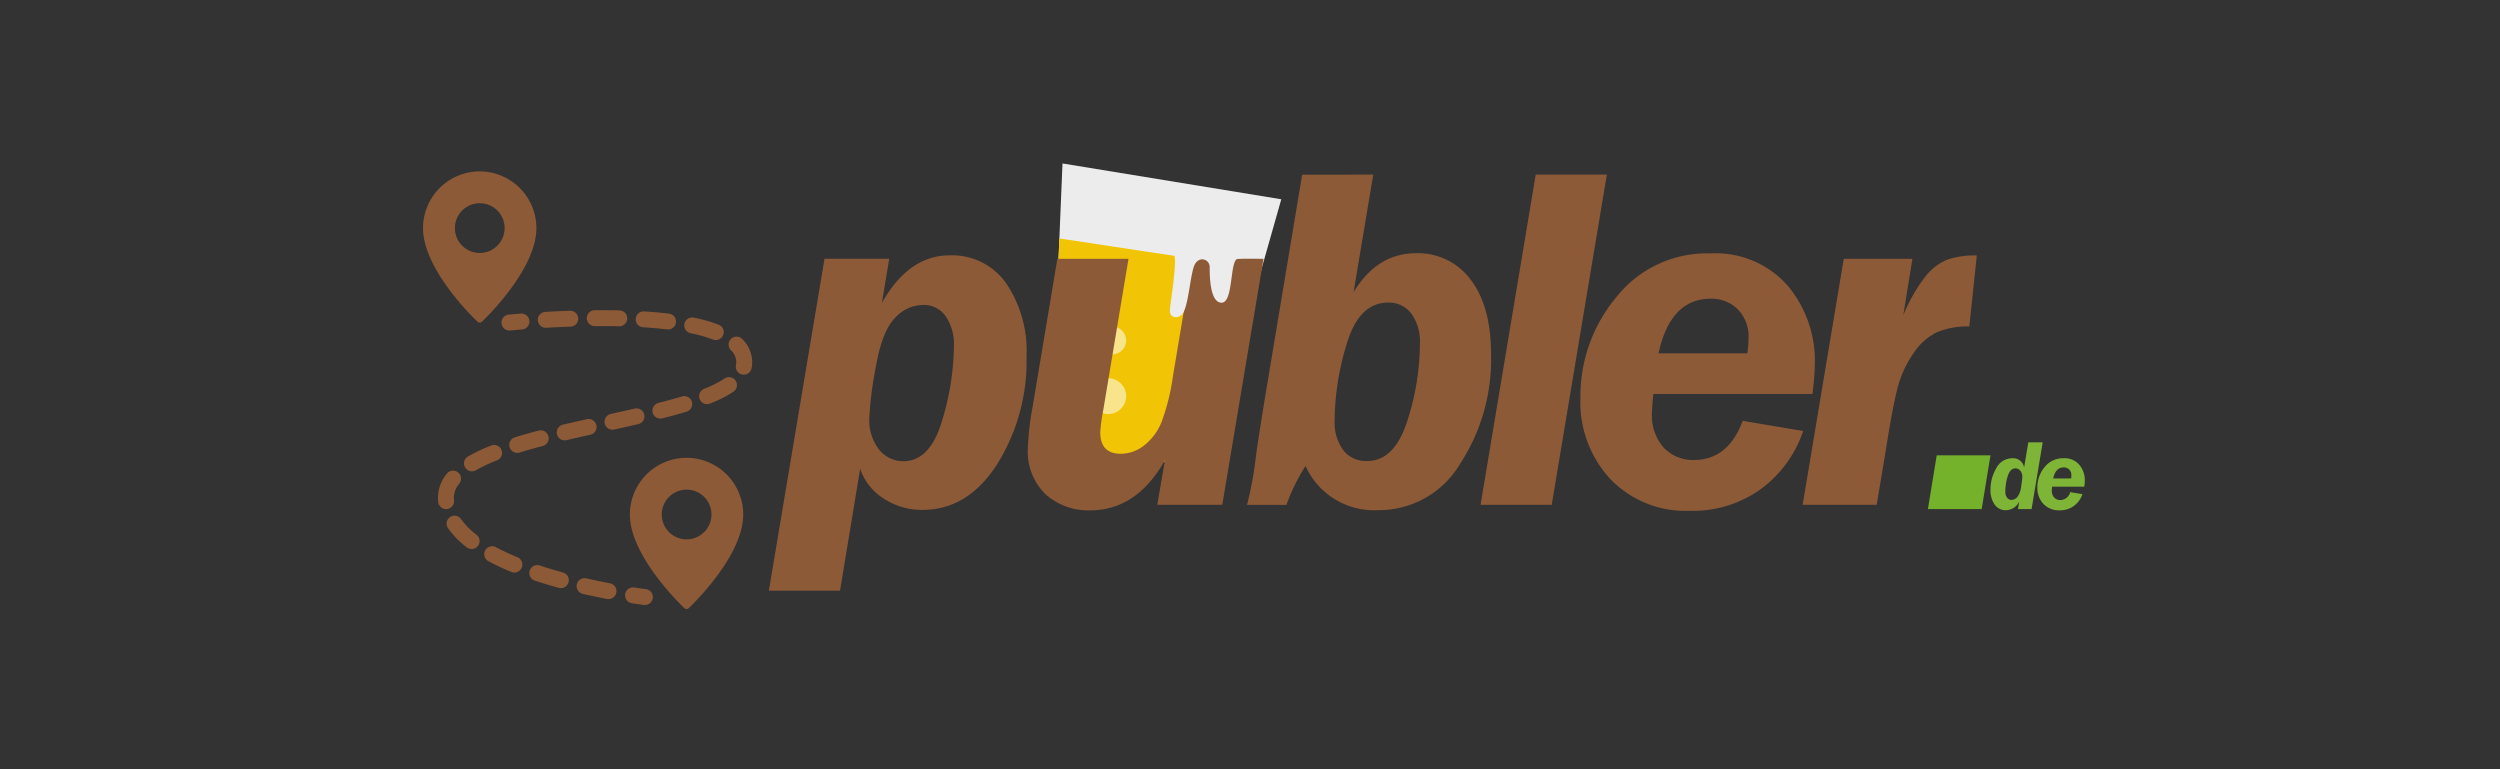 <svg xmlns="http://www.w3.org/2000/svg" width="260" height="80" viewBox="0 0 260 80">
  <rect x="0" y="0" width="260" height="80" fill="#333333" stroke="none"/>
  <g id="publer-colored" transform="translate(-483 -5088)">
    <rect id="Rectangle_3544" data-name="Rectangle 3544" width="260" height="80" transform="translate(483 5088)" fill="none"/>
    <g id="Group_6417" data-name="Group 6417" transform="translate(399.75 5001)">
      <g id="Layer_13" data-name="Layer 13" transform="translate(192.509 104)">
        <path id="Path_4354" data-name="Path 4354" d="M286.241,104,285,133.786l16.134,1.655,7.86-27.717Z" transform="translate(-285 -104)" fill="#ececec"/>
      </g>
      <g id="Layer_12" data-name="Layer 12" transform="translate(192.509 111.8)">
        <path id="Path_4355" data-name="Path 4355" d="M285.916,122.854,285,144.84l16.134,1.655,5.8-20.462Z" transform="translate(-285 -122.854)" fill="#f1c505"/>
      </g>
      <g id="Layer_11" data-name="Layer 11" transform="translate(197.473 120.961)">
        <circle id="Ellipse_565" data-name="Ellipse 565" cx="1.448" cy="1.448" r="1.448" fill="#f8e48a"/>
      </g>
      <g id="Layer_10" data-name="Layer 10" transform="translate(196.646 126.339)">
        <circle id="Ellipse_566" data-name="Ellipse 566" cx="1.862" cy="1.862" r="1.862" fill="#f8e48a"/>
      </g>
      <g id="Layer_9" data-name="Layer 9" transform="translate(163.215 105.157)">
        <g id="Group_6407" data-name="Group 6407">
          <path id="Path_4356" data-name="Path 4356" d="M221.586,161.977h-7.4l5.787-34.517H226.7l-.76,4.6q2.788-4.956,7.058-4.956A6.871,6.871,0,0,1,238.859,130a12.586,12.586,0,0,1,2.123,7.623,20.238,20.238,0,0,1-3.056,11.208q-3.056,4.743-7.733,4.743a7.2,7.2,0,0,1-4.112-1.208,5.817,5.817,0,0,1-2.4-3.072Zm6.58-13.459q2.773,0,4.021-4.176a27.7,27.7,0,0,0,1.248-7.925,5.149,5.149,0,0,0-.82-2.918,2.753,2.753,0,0,0-2.458-1.233,3.98,3.98,0,0,0-2.874,1.371q-1.337,1.371-1.992,5.169a37.228,37.228,0,0,0-.655,5.131,4.963,4.963,0,0,0,1.046,3.411A3.225,3.225,0,0,0,228.165,148.518Z" transform="translate(-214.188 -118.706)" fill="#8d5a37"/>
          <path id="Path_4357" data-name="Path 4357" d="M303.805,127.96l-4.291,25.586h-6.761l.8-4.629q-2.947,5.208-7.782,5.208a6.665,6.665,0,0,1-4.622-1.661,6.184,6.184,0,0,1-1.851-4.855,29.627,29.627,0,0,1,.5-4.3l2.566-15.347h7.4l-2.638,15.8a16.752,16.752,0,0,0-.3,2.239q0,2.238,2.138,2.238a3.9,3.9,0,0,0,2.439-.88A5.893,5.893,0,0,0,293.175,145a22.147,22.147,0,0,0,1.194-4.743l2.063-12.3Z" transform="translate(-252.363 -119.205)" fill="#8d5a37"/>
          <path id="Path_4358" data-name="Path 4358" d="M347.508,106.8l-2.047,12.226q2.459-4.05,6.5-4.05a6.8,6.8,0,0,1,5.682,2.755q2.12,2.755,2.12,7.836a19.9,19.9,0,0,1-3.216,11.3,9.834,9.834,0,0,1-8.543,4.83,7.809,7.809,0,0,1-7.538-4.6,19.952,19.952,0,0,0-1.987,4.05h-4.1a35.347,35.347,0,0,0,.881-4.68q.326-2.541,1.333-8.529l3.522-21.133Zm-.634,29.787q2.832,0,4.161-4.126a26.407,26.407,0,0,0,1.328-8.126,4.9,4.9,0,0,0-.89-3.07,2.889,2.889,0,0,0-2.419-1.157q-3.008,0-4.287,4.239a27.868,27.868,0,0,0-1.278,8.039,4.906,4.906,0,0,0,.877,3.043A2.959,2.959,0,0,0,346.874,136.584Z" transform="translate(-284.655 -106.797)" fill="#8d5a37"/>
          <path id="Path_4359" data-name="Path 4359" d="M406.233,106.8,400.5,141.138h-7.4l5.736-34.341Z" transform="translate(-319.086 -106.797)" fill="#8d5a37"/>
          <path id="Path_4360" data-name="Path 4360" d="M442.322,141.239H425.793a17.327,17.327,0,0,0-.151,1.887,5.042,5.042,0,0,0,1.258,3.736,4.2,4.2,0,0,0,3.069,1.245q3.6,0,5.107-4.076l6.29,1.057a12.411,12.411,0,0,1-4.352,6,12.1,12.1,0,0,1-7.472,2.3,10.869,10.869,0,0,1-8.2-3.267A11.774,11.774,0,0,1,418.2,141.6a16.067,16.067,0,0,1,3.711-10.406,12.022,12.022,0,0,1,9.824-4.575,9.977,9.977,0,0,1,7.988,3.316,12.18,12.18,0,0,1,2.855,8.237A26.281,26.281,0,0,1,442.322,141.239Zm-16-4.227h9.233a10.6,10.6,0,0,0,.126-1.528,4.024,4.024,0,0,0-1.145-3.08,3.878,3.878,0,0,0-2.755-1.078Q427.554,131.326,426.321,137.012Z" transform="translate(-333.8 -118.421)" fill="#8d5a37"/>
          <path id="Path_4361" data-name="Path 4361" d="M491.4,134.5a8.12,8.12,0,0,0-3.4.617,6.291,6.291,0,0,0-2.454,2.239A11.26,11.26,0,0,0,483.908,141q-.516,2.013-1.217,6.516l-.926,5.535h-7.7l4.277-25.586h7.139l-.953,5.887a16.933,16.933,0,0,1,2.258-3.987,5.663,5.663,0,0,1,2.32-1.812,9.011,9.011,0,0,1,3.073-.441Z" transform="translate(-366.555 -118.706)" fill="#8d5a37"/>
        </g>
      </g>
      <g id="Layer_8" data-name="Layer 8" transform="translate(203.679 111.033)">
        <path id="Path_4362" data-name="Path 4362" d="M312,122.655a5.893,5.893,0,0,1,1.655.827c.414.414-.414,5.207-.414,5.792,0,.827.827.827,1.241.414.654-.654.827-3.723,1.241-4.964s1.655-.827,1.655,0,0,3.723,1.241,3.723.839-4.414,1.655-4.551l2.482-.414.414-2.068L312.414,121Z" transform="translate(-312 -121)" fill="#ececec"/>
      </g>
      <g id="Layer_6" data-name="Layer 6" transform="translate(290.262 132.999)">
        <g id="Group_6408" data-name="Group 6408" transform="translate(0)">
          <path id="Path_4363" data-name="Path 4363" d="M525.568,181.046h-1.406l.121-.785a1.572,1.572,0,0,1-1.349.9,1.406,1.406,0,0,1-1.212-.59,2.6,2.6,0,0,1-.426-1.553,4.354,4.354,0,0,1,.6-2.221,1.851,1.851,0,0,1,1.669-1.036,1.149,1.149,0,0,1,1.227.959l.439-2.617h1.493Zm-2.088-.957a.814.814,0,0,0,.6-.293,2.086,2.086,0,0,0,.4-1.076,8.774,8.774,0,0,0,.125-1,1,1,0,0,0-.206-.664.631.631,0,0,0-.5-.247q-.54,0-.8.781a5.126,5.126,0,0,0-.257,1.611.978.978,0,0,0,.193.675A.588.588,0,0,0,523.48,180.09Z" transform="translate(-521.297 -174.099)" fill="#7eb537"/>
          <path id="Path_4364" data-name="Path 4364" d="M537.96,181.066h-3.344a3.432,3.432,0,0,0-.031.382,1.021,1.021,0,0,0,.254.756.85.85,0,0,0,.621.252,1.071,1.071,0,0,0,1.033-.824l1.273.214a2.508,2.508,0,0,1-.881,1.213,2.446,2.446,0,0,1-1.511.466,2.2,2.2,0,0,1-1.659-.661,2.383,2.383,0,0,1-.636-1.724,3.25,3.25,0,0,1,.751-2.105,2.432,2.432,0,0,1,1.987-.926,2.018,2.018,0,0,1,1.616.671,2.464,2.464,0,0,1,.578,1.667A5.38,5.38,0,0,1,537.96,181.066Zm-3.237-.855h1.868a2.144,2.144,0,0,0,.026-.309.813.813,0,0,0-.232-.623.784.784,0,0,0-.557-.218Q534.972,179.061,534.723,180.211Z" transform="translate(-528.205 -176.45)" fill="#7eb537"/>
        </g>
      </g>
      <g id="Layer_5" data-name="Layer 5" transform="translate(283.752 134.355)">
        <g id="Group_6409" data-name="Group 6409">
          <path id="Path_4365" data-name="Path 4365" d="M511.15,182.968h-5.591l.916-5.591h5.591Z" transform="translate(-505.559 -177.377)" fill="#74b22c"/>
        </g>
      </g>
      <g id="Layer_4" data-name="Layer 4" transform="translate(127.25 104.827)">
        <g id="Group_6412" data-name="Group 6412" transform="translate(0 0)">
          <g id="Group_6411" data-name="Group 6411">
            <g id="Group_6410" data-name="Group 6410">
              <path id="Path_4366" data-name="Path 4366" d="M133.145,106a5.9,5.9,0,0,0-5.9,5.9c0,4.349,5.439,9.518,5.67,9.736a.328.328,0,0,0,.449,0c.231-.218,5.67-5.387,5.67-9.736A5.9,5.9,0,0,0,133.145,106Zm0,8.481a2.586,2.586,0,1,1,2.586-2.586A2.589,2.589,0,0,1,133.145,114.481Z" transform="translate(-127.25 -106)" fill="#8d5a37"/>
            </g>
          </g>
        </g>
      </g>
      <g id="Layer_3" data-name="Layer 3" transform="translate(148.762 134.613)">
        <g id="Group_6415" data-name="Group 6415" transform="translate(0 0)">
          <g id="Group_6414" data-name="Group 6414">
            <g id="Group_6413" data-name="Group 6413">
              <path id="Path_4367" data-name="Path 4367" d="M185.145,178a5.9,5.9,0,0,0-5.9,5.9c0,4.349,5.439,9.518,5.67,9.736a.328.328,0,0,0,.449,0c.231-.218,5.67-5.387,5.67-9.736A5.9,5.9,0,0,0,185.145,178Zm0,8.481a2.586,2.586,0,1,1,2.586-2.586A2.589,2.589,0,0,1,185.145,186.481Z" transform="translate(-179.25 -178)" fill="#8d5a37"/>
            </g>
          </g>
        </g>
      </g>
      <g id="Layer_2" data-name="Layer 2" transform="translate(128.801 119.264)">
        <g id="Group_6416" data-name="Group 6416">
          <path id="Path_4368" data-name="Path 4368" d="M147.826,143.5a.827.827,0,0,1-.083-1.651s.459-.047,1.252-.11a.827.827,0,0,1,.133,1.649c-.767.062-1.212.107-1.217.108A.847.847,0,0,1,147.826,143.5Z" transform="translate(-140.381 -141.39)" fill="#8d5a37"/>
          <path id="Path_4369" data-name="Path 4369" d="M148.742,170.942a.84.84,0,0,1-.156-.015c-.854-.163-1.7-.342-2.524-.53a.827.827,0,0,1,.37-1.613c.8.183,1.631.357,2.465.517a.828.828,0,0,1-.154,1.64Zm-4.967-1.144a.838.838,0,0,1-.219-.029c-.865-.237-1.7-.489-2.481-.748a.827.827,0,1,1,.52-1.57c.755.25,1.561.493,2.4.723a.827.827,0,0,1-.218,1.625Zm-4.83-1.617a.822.822,0,0,1-.315-.062A25.925,25.925,0,0,1,136.247,167a.827.827,0,1,1,.783-1.458,24.193,24.193,0,0,0,2.229,1.044.827.827,0,0,1-.315,1.593Zm-4.45-2.449a.825.825,0,0,1-.506-.173,9.191,9.191,0,0,1-1.946-1.993.827.827,0,0,1,1.361-.942,7.554,7.554,0,0,0,1.6,1.627.827.827,0,0,1-.507,1.481Zm-2.653-4.155a.828.828,0,0,1-.824-.76c-.012-.143-.018-.287-.018-.432a3.917,3.917,0,0,1,.925-2.494.827.827,0,0,1,1.29,1.037,2.276,2.276,0,0,0-.561,1.457c0,.1,0,.2.012.3a.827.827,0,0,1-.757.892C131.887,161.575,131.864,161.576,131.841,161.576Zm2.692-3.924a.827.827,0,0,1-.416-1.543,17.98,17.98,0,0,1,2.414-1.141.827.827,0,1,1,.606,1.539,16.462,16.462,0,0,0-2.19,1.033A.821.821,0,0,1,134.534,157.652Zm4.71-1.921a.827.827,0,0,1-.244-1.618c.756-.233,1.57-.463,2.49-.7a.827.827,0,0,1,.418,1.6c-.9.234-1.687.457-2.42.683A.82.82,0,0,1,139.244,155.731Zm4.931-1.3a.828.828,0,0,1-.188-1.633c.823-.193,1.659-.381,2.5-.567a.827.827,0,1,1,.358,1.615c-.832.184-1.661.371-2.478.563A.831.831,0,0,1,144.175,154.428Zm4.979-1.112a.827.827,0,0,1-.177-1.636c.838-.184,1.669-.368,2.483-.554a.827.827,0,1,1,.369,1.613c-.818.188-1.654.373-2.5.558A.825.825,0,0,1,149.154,153.315Zm4.971-1.151a.828.828,0,0,1-.2-1.63c.908-.23,1.7-.447,2.424-.665a.828.828,0,1,1,.477,1.585c-.748.225-1.564.449-2.5.684A.822.822,0,0,1,154.125,152.164Zm4.872-1.5a.828.828,0,0,1-.307-1.6A11.284,11.284,0,0,0,160.8,148a.827.827,0,1,1,.929,1.37A12.737,12.737,0,0,1,159.3,150.6.821.821,0,0,1,159,150.662ZM162.8,147.6a.828.828,0,0,1-.808-1.01,1.23,1.23,0,0,0,.03-.271,1.749,1.749,0,0,0-.56-1.265.827.827,0,0,1,1.178-1.162,3.37,3.37,0,0,1,1.036,2.427,2.894,2.894,0,0,1-.071.636A.828.828,0,0,1,162.8,147.6Zm-2.913-3.6a.822.822,0,0,1-.3-.056,15.076,15.076,0,0,0-2.317-.657.827.827,0,1,1,.337-1.62,16.666,16.666,0,0,1,2.576.733.827.827,0,0,1-.3,1.6Zm-4.959-1.1a.792.792,0,0,1-.1-.006c-.772-.091-1.61-.166-2.49-.221a.827.827,0,0,1,.1-1.651c.911.057,1.78.134,2.582.23a.827.827,0,0,1-.1,1.649Zm-12.714-.177a.827.827,0,0,1-.046-1.653c.862-.049,1.724-.089,2.562-.117a.827.827,0,1,1,.056,1.654c-.825.028-1.674.066-2.523.115Zm7.633-.154h-.019c-.85-.019-1.695-.023-2.52-.016a.836.836,0,0,1-.834-.821.827.827,0,0,1,.82-.834c.841-.007,1.7,0,2.571.017a.827.827,0,0,1-.019,1.655Z" transform="translate(-131 -140.899)" fill="#8d5a37"/>
          <path id="Path_4370" data-name="Path 4370" d="M180.088,212.41a.8.8,0,0,1-.1-.006s-.464-.055-1.254-.177a.827.827,0,1,1,.25-1.636c.751.115,1.194.168,1.2.169a.827.827,0,0,1-.1,1.649Z" transform="translate(-158.575 -181.755)" fill="#8d5a37"/>
        </g>
      </g>
    </g>
  </g>
</svg>
